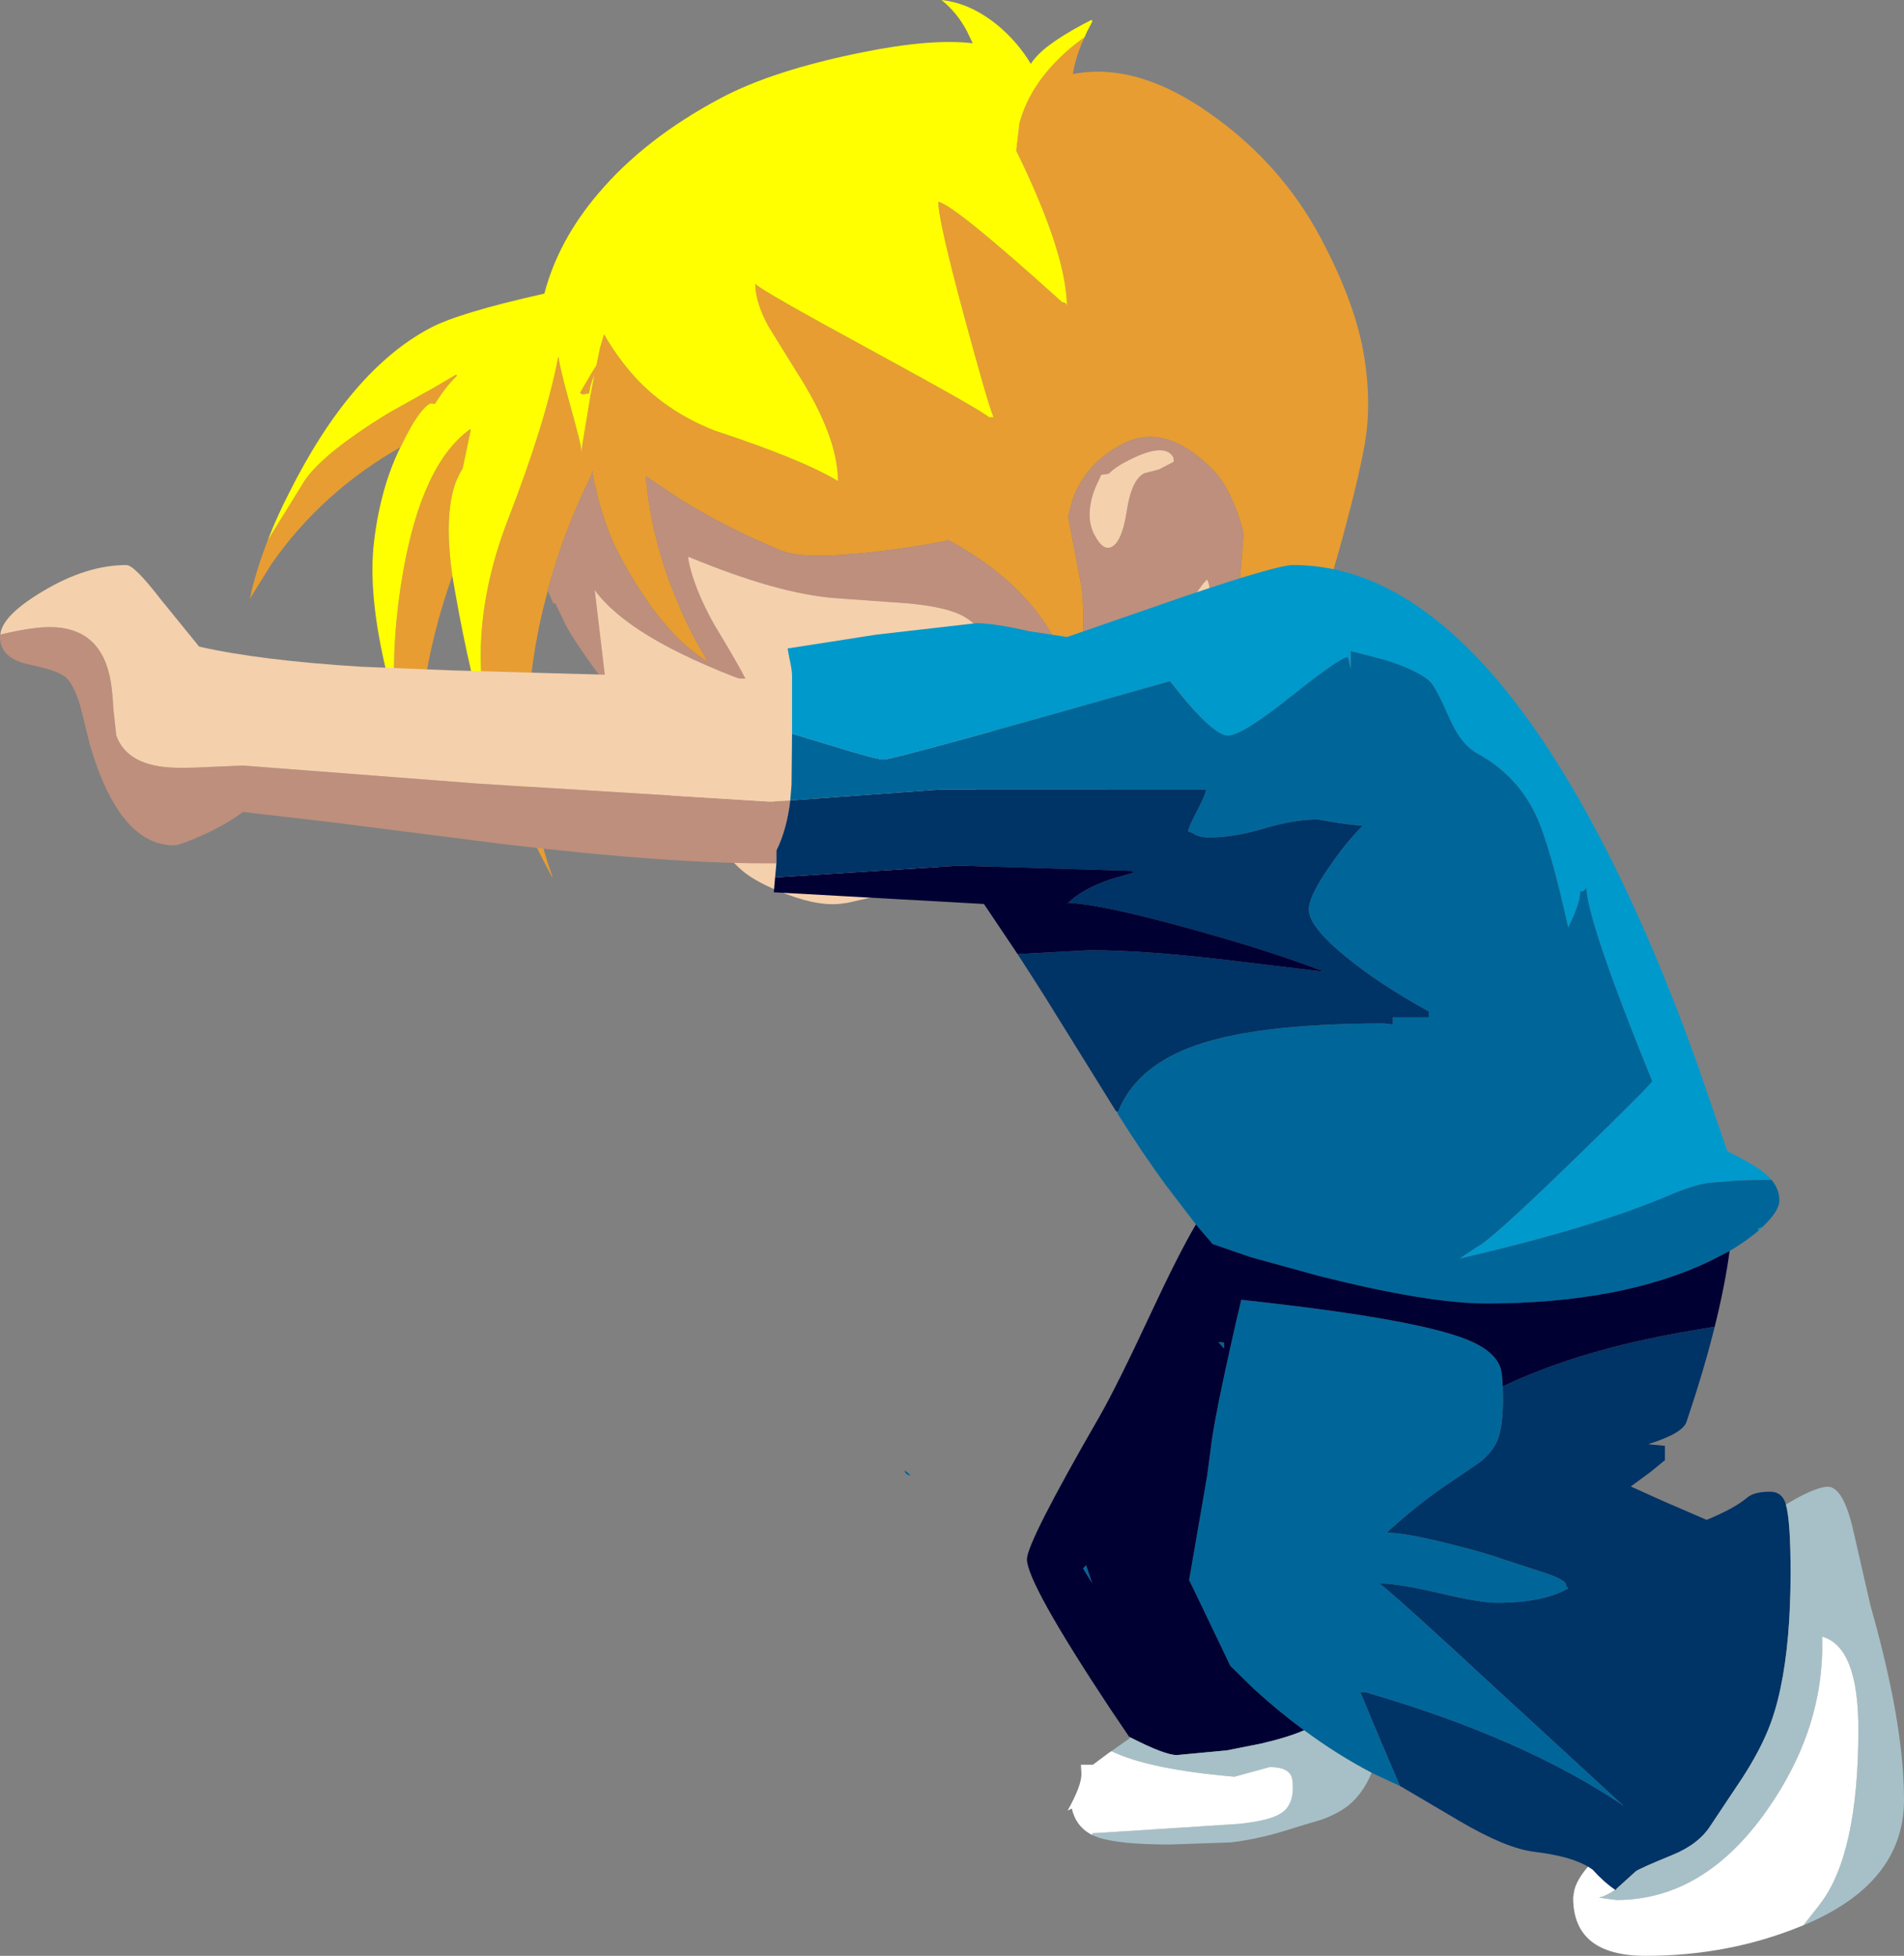<?xml version="1.0" encoding="UTF-8" standalone="no"?>
<svg xmlns:xlink="http://www.w3.org/1999/xlink" height="375.05px" width="365.15px" xmlns="http://www.w3.org/2000/svg">
  <rect width="100%" height="100%" fill="#808080" stroke="none"/>
  <g transform="matrix(1.0, 0.0, 0.0, 1.0, 244.5, 180.5)">
    <path d="M-36.5 -173.35 Q-38.2 -169.7 -38.75 -166.3 -26.35 -168.7 -12.05 -158.45 1.35 -148.9 8.85 -134.75 15.65 -121.95 17.2 -111.65 18.55 -102.9 17.25 -95.45 15.95 -88.0 12.05 -74.05 8.6 -61.75 4.55 -54.85 L3.7 -53.0 -1.3 -43.6 Q-1.9 -45.45 -4.65 -51.45 L-4.95 -51.25 -6.6 -46.45 Q-7.35 -43.7 -7.05 -41.4 L-6.7 -39.95 -7.45 -41.35 Q-10.7 -48.75 -12.35 -51.8 -12.8 -49.75 -18.7 -34.2 L-18.8 -33.95 -18.95 -34.25 Q-19.4 -35.05 -20.65 -40.5 -21.95 -46.05 -22.65 -47.45 L-22.9 -47.35 Q-23.05 -46.25 -23.95 -44.0 -24.85 -41.8 -25.6 -41.1 -24.85 -42.7 -24.4 -44.2 -22.9 -49.05 -24.25 -53.1 L-24.3 -53.25 -23.8 -53.25 -19.95 -53.75 Q-10.05 -59.05 -6.9 -67.0 L-6.0 -78.05 Q-6.85 -82.25 -9.25 -86.8 -11.25 -90.55 -15.9 -93.85 -22.9 -98.75 -29.35 -95.3 -36.5 -91.5 -38.9 -84.4 L-39.65 -81.4 -38.95 -77.75 -37.05 -67.75 Q-36.15 -59.0 -37.8 -50.5 -38.25 -48.05 -38.8 -46.2 L-39.5 -48.85 -42.1 -57.65 Q-46.85 -66.6 -56.65 -73.3 -59.6 -75.35 -62.6 -76.9 L-62.95 -77.05 -62.9 -76.8 -68.5 -75.8 -72.55 -75.2 Q-89.65 -72.9 -94.5 -74.85 -97.2 -75.95 -99.8 -77.15 -107.35 -80.6 -114.25 -84.9 L-120.65 -89.2 Q-119.75 -78.45 -115.65 -67.8 -113.65 -62.5 -110.85 -57.25 L-108.8 -53.75 -108.75 -53.7 -108.7 -53.55 -108.85 -53.65 Q-114.4 -57.05 -119.6 -64.15 L-121.9 -67.55 Q-123.85 -70.55 -125.7 -74.05 -128.05 -78.5 -129.7 -84.55 L-130.9 -89.75 -130.7 -90.1 -131.0 -90.05 -130.9 -89.75 Q-136.25 -79.05 -139.3 -67.85 L-139.45 -67.2 -140.3 -63.95 Q-147.0 -35.9 -138.55 -12.4 L-138.65 -12.35 Q-145.8 -25.8 -149.7 -36.5 L-150.6 -39.1 -150.85 -39.75 -150.6 -39.9 Q-152.3 -46.7 -152.3 -54.85 -152.3 -67.35 -147.05 -80.95 -139.9 -99.35 -137.45 -112.0 L-137.4 -112.1 Q-137.1 -109.8 -135.25 -103.15 -133.05 -95.25 -133.05 -94.45 L-133.05 -93.55 -132.95 -94.4 -131.2 -105.0 -130.5 -108.6 Q-131.15 -107.2 -131.4 -105.8 L-131.5 -105.1 -132.7 -104.85 -133.25 -105.15 -133.25 -105.2 -130.9 -109.2 -130.1 -110.45 -129.45 -113.7 -128.65 -116.4 Q-126.55 -112.65 -123.4 -108.95 -117.2 -101.8 -107.5 -97.95 -90.65 -92.4 -83.8 -88.25 -83.8 -96.85 -91.7 -109.15 L-97.15 -117.95 Q-99.65 -122.6 -99.65 -126.05 -98.25 -124.65 -77.15 -113.2 -56.05 -101.7 -54.85 -100.5 L-53.95 -100.5 -54.05 -100.75 Q-55.1 -103.3 -59.55 -119.7 -64.55 -138.2 -64.55 -141.8 -61.5 -141.25 -40.8 -122.55 -39.95 -122.55 -39.9 -121.7 L-39.9 -122.55 Q-40.35 -132.7 -49.6 -151.6 L-49.0 -156.8 Q-47.4 -162.9 -42.45 -168.2 -39.85 -171.0 -36.5 -173.35 M-193.15 -76.9 L-186.65 -87.4 Q-183.55 -93.0 -169.9 -101.35 L-161.3 -106.15 -157.05 -108.65 -156.85 -108.45 Q-158.8 -106.65 -160.9 -103.35 L-161.1 -103.05 -161.95 -103.15 Q-164.15 -102.0 -167.3 -95.55 L-167.7 -94.75 Q-182.8 -86.15 -192.4 -72.4 L-196.6 -65.65 -195.95 -68.4 Q-194.85 -72.5 -193.15 -76.9 M-168.85 -45.9 Q-169.4 -58.4 -167.2 -70.8 -163.55 -91.55 -154.4 -98.15 L-154.2 -98.15 -155.75 -90.75 Q-157.15 -88.35 -157.6 -86.4 -159.2 -80.3 -157.75 -70.1 -161.7 -58.95 -163.25 -48.1 -164.45 -39.55 -164.05 -33.0 -166.75 -38.75 -168.85 -45.9" fill="#e79d32" fill-rule="evenodd" stroke="none"/>
    <path d="M-139.45 -67.2 L-139.3 -67.85 Q-136.25 -79.05 -130.9 -89.75 L-131.0 -90.05 -130.7 -90.1 -130.9 -89.75 -129.7 -84.55 Q-128.05 -78.5 -125.7 -74.05 -123.85 -70.55 -121.9 -67.55 L-119.6 -64.15 Q-114.4 -57.05 -108.85 -53.65 L-108.7 -53.55 -108.75 -53.7 -108.8 -53.75 -110.85 -57.25 Q-113.65 -62.5 -115.65 -67.8 -119.75 -78.45 -120.65 -89.2 L-114.25 -84.9 Q-107.35 -80.6 -99.8 -77.15 -97.2 -75.95 -94.5 -74.85 -89.65 -72.9 -72.55 -75.2 L-68.5 -75.8 -62.9 -76.8 -62.95 -77.05 -62.6 -76.9 Q-59.6 -75.35 -56.65 -73.3 -46.85 -66.6 -42.1 -57.65 L-39.5 -48.85 -38.8 -46.2 Q-38.25 -48.05 -37.8 -50.5 -36.15 -59.0 -37.05 -67.75 L-38.95 -77.75 -39.65 -81.4 -38.9 -84.4 Q-36.5 -91.5 -29.35 -95.3 -22.9 -98.75 -15.9 -93.85 -11.25 -90.55 -9.25 -86.8 -6.85 -82.25 -6.0 -78.05 L-6.9 -67.0 Q-10.05 -59.05 -19.95 -53.75 L-23.8 -53.25 -24.3 -53.25 -24.25 -53.1 Q-22.9 -49.05 -24.4 -44.2 -24.85 -42.7 -25.6 -41.1 -24.85 -41.8 -23.95 -44.0 -29.5 -29.35 -36.4 -25.65 -42.45 -22.45 -53.8 -15.35 -57.25 -13.55 -66.85 -11.0 -64.2 -13.5 -61.65 -18.3 -57.65 -26.0 -55.2 -36.1 -53.35 -43.8 -53.35 -47.05 -53.35 -59.65 -60.7 -62.8 -63.95 -64.2 -70.35 -64.8 L-84.3 -65.8 Q-95.45 -66.65 -112.5 -73.75 L-112.5 -73.25 Q-111.45 -67.7 -107.45 -60.6 -102.9 -53.1 -101.25 -49.8 -123.75 -58.15 -130.45 -67.35 L-128.3 -49.3 Q-134.2 -57.2 -136.0 -60.65 L-138.0 -64.8 -138.35 -64.75 -139.45 -67.2 M-19.45 -92.75 Q-21.15 -95.95 -28.7 -91.9 -30.55 -90.95 -31.9 -89.65 L-33.3 -89.45 -34.45 -86.95 Q-36.55 -81.65 -34.6 -77.9 L-34.55 -77.85 Q-32.95 -74.75 -31.25 -75.65 -29.3 -76.7 -28.4 -82.55 -27.5 -88.5 -25.05 -89.75 L-22.3 -90.45 -19.4 -91.95 -19.45 -92.75 M-25.6 -57.55 L-24.45 -57.65 Q-20.05 -58.15 -16.9 -59.85 -14.5 -61.1 -13.2 -64.2 -11.95 -67.35 -13.0 -69.4 L-13.75 -68.6 Q-18.1 -62.55 -19.65 -61.7 -21.4 -60.8 -24.05 -61.05 L-27.95 -60.7 Q-29.55 -59.85 -28.5 -57.95 L-28.05 -57.5 Q-27.5 -57.1 -26.35 -56.65 L-25.6 -57.55 M-25.6 -41.1 L-25.75 -40.95 -25.6 -41.05 -25.6 -41.1" fill="#be8f7c" fill-rule="evenodd" stroke="none"/>
    <path d="M-66.85 -11.0 Q-68.4 -9.5 -70.0 -8.85 -72.65 -7.7 -74.6 -9.05 L-82.05 -7.35 -82.15 -7.35 -82.55 -7.3 Q-87.0 -6.5 -93.7 -9.05 -99.35 -11.2 -102.1 -13.5 -105.15 -16.05 -108.25 -21.25 L-109.95 -24.15 -112.25 -25.4 Q-117.85 -28.85 -121.95 -35.1 L-124.1 -38.7 -124.4 -39.3 -125.05 -40.65 -127.7 -48.1 -127.85 -48.75 -128.3 -49.3 -130.45 -67.35 Q-123.75 -58.15 -101.25 -49.8 -102.9 -53.1 -107.45 -60.6 -111.45 -67.7 -112.5 -73.25 L-112.5 -73.75 Q-95.45 -66.65 -84.3 -65.8 L-70.35 -64.8 Q-63.95 -64.2 -60.7 -62.8 -53.35 -59.65 -53.35 -47.05 -53.35 -43.8 -55.2 -36.1 -57.65 -26.0 -61.65 -18.3 -64.2 -13.5 -66.85 -11.0 M-19.45 -92.75 L-19.4 -91.95 -22.3 -90.45 -25.05 -89.75 Q-27.5 -88.5 -28.4 -82.55 -29.3 -76.7 -31.25 -75.65 -32.95 -74.75 -34.55 -77.85 L-34.6 -77.9 Q-36.55 -81.65 -34.45 -86.95 L-33.3 -89.45 -31.9 -89.65 Q-30.55 -90.95 -28.7 -91.9 -21.15 -95.95 -19.45 -92.75 M-25.6 -57.55 L-26.35 -56.65 Q-27.5 -57.1 -28.05 -57.5 L-28.5 -57.95 Q-29.55 -59.85 -27.95 -60.7 L-24.05 -61.05 Q-21.4 -60.8 -19.65 -61.7 -18.1 -62.55 -13.75 -68.6 L-13.0 -69.4 Q-11.95 -67.35 -13.2 -64.2 -14.5 -61.1 -16.9 -59.85 -20.05 -58.15 -24.45 -57.65 L-25.6 -57.55" fill="#f4d0ac" fill-rule="evenodd" stroke="none"/>
    <path d="M-36.5 -173.35 Q-39.85 -171.0 -42.45 -168.2 -47.4 -162.9 -49.0 -156.8 L-49.6 -151.6 Q-40.35 -132.7 -39.9 -122.55 L-39.9 -121.7 Q-39.95 -122.55 -40.8 -122.55 -61.5 -141.25 -64.55 -141.8 -64.55 -138.2 -59.55 -119.7 -55.1 -103.3 -54.05 -100.75 L-53.95 -100.5 -54.85 -100.5 Q-56.05 -101.7 -77.15 -113.2 -98.25 -124.65 -99.65 -126.05 -99.65 -122.6 -97.15 -117.95 L-91.7 -109.15 Q-83.8 -96.85 -83.8 -88.25 -90.65 -92.4 -107.5 -97.95 -117.2 -101.8 -123.4 -108.95 -126.55 -112.65 -128.65 -116.4 L-129.45 -113.7 -130.1 -110.45 -130.9 -109.2 -133.25 -105.2 -133.25 -105.15 -132.7 -104.85 -131.5 -105.1 -131.4 -105.8 Q-131.15 -107.2 -130.5 -108.6 L-131.2 -105.0 -132.95 -94.4 -133.05 -93.55 -133.05 -94.45 Q-133.05 -95.25 -135.25 -103.15 -137.1 -109.8 -137.4 -112.1 L-137.45 -112.0 Q-139.9 -99.35 -147.05 -80.95 -152.3 -67.35 -152.3 -54.85 -152.3 -46.7 -150.6 -39.9 L-150.85 -39.75 Q-154.3 -50.45 -157.2 -66.9 L-157.75 -70.1 Q-159.2 -80.3 -157.6 -86.4 -157.15 -88.35 -155.75 -90.75 L-154.2 -98.15 -154.4 -98.15 Q-163.55 -91.55 -167.2 -70.8 -169.4 -58.4 -168.85 -45.9 L-170.4 -51.7 Q-173.75 -65.65 -172.9 -75.35 -172.4 -80.5 -171.2 -85.15 -169.9 -90.3 -167.7 -94.75 L-167.3 -95.55 Q-164.15 -102.0 -161.95 -103.15 L-161.1 -103.05 -160.9 -103.35 Q-158.8 -106.65 -156.85 -108.45 L-157.05 -108.65 -161.3 -106.15 -169.9 -101.35 Q-183.55 -93.0 -186.65 -87.4 L-193.15 -76.9 Q-191.45 -81.3 -189.1 -85.9 -177.3 -109.5 -162.0 -117.6 -156.6 -120.5 -140.1 -124.2 -137.45 -134.35 -129.8 -143.35 -120.85 -153.95 -106.25 -161.7 -96.3 -167.0 -79.2 -170.45 -65.9 -173.15 -57.95 -172.2 L-59.1 -174.6 Q-61.0 -178.15 -63.95 -180.5 -58.3 -179.9 -53.05 -175.55 -49.3 -172.4 -46.8 -168.25 -44.8 -171.6 -36.6 -175.95 L-35.15 -176.7 -35.0 -176.4 -36.05 -174.4 -36.5 -173.35" fill="#ffff00" fill-rule="evenodd" stroke="none"/>
    <path d="M-244.45 -58.8 L-244.05 -58.9 Q-238.35 -60.25 -235.0 -60.25 -225.8 -60.25 -223.6 -51.4 -222.95 -48.9 -222.75 -44.45 L-222.2 -39.45 Q-220.2 -33.95 -212.2 -33.35 -209.6 -33.15 -205.0 -33.4 L-197.9 -33.7 -153.05 -30.25 -97.2 -26.8 -97.55 -26.8 -96.2 -26.8 -95.25 -26.9 -92.95 -27.0 Q-93.6 -21.45 -95.6 -17.4 L-95.6 -14.95 Q-115.35 -14.75 -148.5 -18.7 L-175.2 -22.1 -180.7 -22.8 -197.9 -24.8 Q-200.9 -22.55 -205.2 -20.55 -209.95 -18.4 -211.1 -18.4 -221.6 -18.4 -227.25 -37.65 L-229.05 -44.95 Q-230.45 -49.7 -232.25 -50.9 -233.6 -51.75 -236.05 -52.4 L-240.05 -53.35 Q-244.5 -54.7 -244.5 -58.4 L-244.45 -58.8" fill="#be8f7c" fill-rule="evenodd" stroke="none"/>
    <path d="M-92.6 -50.1 L-92.6 -39.8 -92.7 -29.95 -92.95 -27.0 -95.25 -26.9 -96.2 -26.8 -97.55 -26.8 -97.2 -26.8 -153.05 -30.25 -197.9 -33.7 -205.0 -33.4 Q-209.6 -33.15 -212.2 -33.35 -220.2 -33.95 -222.2 -39.45 L-222.75 -44.45 Q-222.95 -48.9 -223.6 -51.4 -225.8 -60.25 -235.0 -60.25 -238.35 -60.25 -244.05 -58.9 L-244.45 -58.8 Q-244.1 -62.45 -236.4 -67.05 -227.95 -72.15 -220.25 -72.15 -218.75 -72.15 -213.7 -65.6 L-206.3 -56.5 Q-194.6 -53.85 -175.2 -52.65 L-157.95 -51.95 -92.6 -50.1" fill="#f4d0ac" fill-rule="evenodd" stroke="none"/>
    <path d="M95.25 45.75 Q91.45 45.75 88.65 45.9 L88.55 45.9 83.0 46.35 Q80.0 46.85 75.75 48.65 61.35 54.85 35.4 60.85 L38.85 58.55 Q41.4 57.35 57.05 42.15 72.35 27.3 72.35 26.8 59.75 -4.15 59.7 -10.65 59.7 -9.55 58.55 -9.55 58.55 -7.25 56.25 -2.65 52.75 -18.45 50.05 -24.2 46.4 -31.85 38.85 -36.0 35.65 -37.7 33.35 -43.05 30.75 -48.95 29.65 -49.9 27.35 -51.95 21.3 -53.9 L14.55 -55.65 14.55 -52.2 14.0 -54.5 Q12.55 -54.5 3.1 -46.95 -6.3 -39.45 -9.0 -39.45 -12.05 -39.45 -20.1 -49.9 -73.0 -34.85 -75.0 -34.85 -76.5 -34.85 -85.8 -37.75 L-92.6 -39.8 -92.6 -50.1 -92.6 -50.9 Q-92.6 -52.1 -93.1 -54.2 L-93.45 -56.15 -76.45 -58.8 -57.25 -61.0 Q-53.85 -61.0 -47.1 -59.45 L-39.85 -58.35 -17.9 -65.95 Q0.35 -72.15 3.5 -72.15 35.7 -72.15 63.6 -17.45 72.55 0.05 80.7 22.65 L86.7 40.05 86.75 40.25 Q92.15 42.9 94.15 44.65 L95.25 45.75 M-30.1 32.75 L-30.2 33.0 -30.5 32.55 -30.1 32.75 M92.75 55.5 L92.65 55.1 93.55 54.75 92.75 55.5" fill="#0099cc" fill-rule="evenodd" stroke="none"/>
    <path d="M-92.6 -39.8 L-85.8 -37.75 Q-76.5 -34.85 -75.0 -34.85 -73.0 -34.85 -20.1 -49.9 -12.05 -39.45 -9.0 -39.45 -6.3 -39.45 3.1 -46.95 12.55 -54.5 14.0 -54.5 L14.55 -52.2 14.55 -55.65 21.3 -53.9 Q27.35 -51.95 29.65 -49.9 30.75 -48.95 33.35 -43.05 35.65 -37.7 38.85 -36.0 46.4 -31.85 50.05 -24.2 52.75 -18.45 56.25 -2.65 58.55 -7.25 58.55 -9.55 59.7 -9.55 59.7 -10.65 59.75 -4.15 72.35 26.8 72.35 27.3 57.05 42.15 41.4 57.35 38.85 58.55 L35.4 60.85 Q61.35 54.85 75.75 48.65 80.0 46.85 83.0 46.35 L88.55 45.9 88.65 45.9 Q91.45 45.75 95.25 45.75 96.75 47.55 96.75 49.7 96.75 51.7 93.55 54.75 L92.65 55.1 92.75 55.5 Q90.4 57.5 87.2 59.4 L83.5 61.3 Q66.5 69.45 40.5 69.45 29.4 69.45 8.55 64.2 L-4.55 60.6 -11.95 58.05 -15.15 54.3 -20.85 46.85 Q-25.4 40.65 -30.2 33.0 L-30.1 32.75 Q-26.9 24.55 -16.65 20.5 -4.7 15.75 20.9 15.75 L22.6 15.95 22.6 14.6 29.5 14.6 29.5 13.45 Q20.05 8.25 13.7 3.05 6.5 -2.8 6.5 -6.1 6.5 -8.55 10.2 -13.95 13.4 -18.7 16.85 -22.2 14.55 -22.2 8.25 -23.35 3.6 -23.35 -2.15 -21.6 -7.9 -19.9 -12.6 -19.9 -14.25 -19.9 -15.3 -20.45 -16.3 -21.05 -16.65 -21.05 -16.65 -21.75 -14.9 -25.05 -13.2 -28.35 -13.2 -29.1 L-64.1 -29.1 -92.95 -27.0 -92.7 -29.95 -92.6 -39.8 M5.6 151.3 Q0.7 147.7 -4.05 143.35 L-8.55 138.95 -15.3 124.85 -16.45 122.5 -13.0 102.55 -12.35 97.65 Q-11.75 91.85 -7.55 73.45 L-6.45 68.75 Q28.85 72.55 38.05 76.9 42.25 78.9 43.25 81.75 43.6 82.7 43.7 85.35 L43.75 87.7 Q43.75 92.95 42.75 95.55 41.8 97.95 39.25 99.95 L32.55 104.5 Q27.1 108.25 21.95 112.95 L21.5 113.4 Q24.95 113.4 33.5 115.55 40.55 117.3 43.75 118.5 L51.6 121.05 Q55.1 122.2 55.8 123.15 55.8 123.6 56.25 124.1 51.5 126.85 42.55 126.85 39.4 126.85 31.5 125.0 23.65 123.15 20.1 123.15 24.3 126.5 42.15 143.05 L66.9 165.8 Q47.6 152.75 17.35 144.0 L16.4 144.0 20.2 153.1 24.0 162.0 18.55 159.45 Q11.95 156.0 5.6 151.3 M-9.75 78.1 L-10.85 76.85 -9.75 76.95 -9.75 78.1 M-36.8 120.25 L-36.2 119.65 -35.05 123.1 -36.8 120.25 M-69.85 102.4 Q-70.9 102.4 -71.0 101.45 -70.4 101.85 -69.85 102.4" fill="#006699" fill-rule="evenodd" stroke="none"/>
    <path d="M-92.95 -27.0 L-64.1 -29.1 -13.2 -29.1 Q-13.2 -28.35 -14.9 -25.05 -16.65 -21.75 -16.65 -21.05 -16.3 -21.05 -15.3 -20.45 -14.25 -19.9 -12.6 -19.9 -7.9 -19.9 -2.15 -21.6 3.6 -23.35 8.25 -23.35 14.55 -22.2 16.85 -22.2 13.4 -18.7 10.2 -13.95 6.5 -8.55 6.5 -6.1 6.5 -2.8 13.7 3.05 20.05 8.25 29.5 13.45 L29.5 14.6 22.6 14.6 22.6 15.95 20.9 15.75 Q-4.7 15.75 -16.65 20.5 -26.9 24.55 -30.1 32.75 L-30.5 32.55 -44.0 10.8 -46.45 6.95 -49.35 2.45 -35.5 1.7 Q-24.6 1.7 -7.5 3.8 L9.5 5.85 Q-0.6 1.9 -16.6 -2.5 -33.6 -7.2 -40.1 -7.4 L-39.6 -7.4 Q-37.0 -10.0 -31.5 -11.9 L-27.15 -13.15 -27.35 -13.5 -60.6 -14.5 -95.85 -12.25 -95.6 -14.95 -95.6 -17.4 Q-93.6 -21.45 -92.95 -27.0 M24.0 162.0 L20.2 153.1 16.4 144.0 17.35 144.0 Q47.6 152.75 66.9 165.8 L42.15 143.05 Q24.3 126.5 20.1 123.15 23.65 123.15 31.5 125.0 39.4 126.85 42.55 126.85 51.5 126.85 56.25 124.1 55.8 123.6 55.8 123.15 55.1 122.2 51.6 121.05 L43.75 118.5 Q40.55 117.3 33.5 115.55 24.95 113.4 21.5 113.4 L21.95 112.95 Q27.1 108.25 32.55 104.5 L39.25 99.95 Q41.8 97.95 42.75 95.55 43.75 92.95 43.75 87.7 L43.7 85.35 Q46.8 83.85 50.45 82.45 53.1 81.4 56.1 80.4 65.8 77.2 77.35 75.1 L84.35 73.9 Q82.3 82.2 78.95 92.1 78.3 94.3 71.85 96.35 L71.6 96.45 74.8 96.75 74.8 99.5 72.05 101.75 68.25 104.55 74.35 107.3 82.8 110.95 Q88.15 108.75 90.55 106.7 91.9 105.55 94.95 105.55 97.25 105.55 97.95 107.85 L98.0 108.0 Q98.9 111.15 98.9 121.05 98.9 134.15 96.95 143.3 96.0 147.8 94.55 151.3 92.85 155.45 89.7 160.35 L83.6 169.5 Q81.3 173.15 76.25 175.2 69.9 177.8 69.2 178.35 L65.55 181.65 65.25 181.9 Q63.0 180.35 60.95 178.05 L60.05 177.45 Q56.75 175.45 49.75 174.6 44.35 173.95 35.5 168.75 L24.3 162.15 24.0 162.0" fill="#003366" fill-rule="evenodd" stroke="none"/>
    <path d="M-15.15 54.3 L-11.95 58.05 -4.55 60.6 8.55 64.2 Q29.4 69.45 40.5 69.45 66.5 69.45 83.5 61.3 L87.2 59.4 Q86.35 65.85 84.35 73.9 L77.35 75.1 Q65.8 77.2 56.1 80.4 53.1 81.4 50.45 82.45 46.8 83.85 43.7 85.35 43.6 82.7 43.25 81.75 42.25 78.9 38.05 76.9 28.85 72.55 -6.45 68.75 L-7.55 73.45 Q-11.75 91.85 -12.35 97.65 L-13.0 102.55 -16.45 122.5 -15.3 124.85 -8.55 138.95 -4.05 143.35 Q0.7 147.7 5.6 151.3 2.5 152.65 -2.65 153.85 L-9.2 155.15 -18.8 156.05 Q-21.1 156.05 -27.65 152.7 L-27.95 152.55 -31.6 147.15 Q-47.55 123.05 -47.55 118.5 -47.55 115.25 -33.65 91.15 -30.3 85.3 -23.7 71.15 -18.45 59.9 -15.15 54.3 M-49.35 2.45 L-55.8 -7.15 -96.1 -9.4 -95.85 -12.25 -60.6 -14.5 -27.35 -13.5 -27.15 -13.15 -31.5 -11.9 Q-37.0 -10.0 -39.6 -7.4 L-40.1 -7.4 Q-33.6 -7.2 -16.6 -2.5 -0.6 1.9 9.5 5.85 L-7.5 3.8 Q-24.6 1.7 -35.5 1.7 L-49.35 2.45 M-9.75 78.1 L-9.75 76.95 -10.85 76.85 -9.75 78.1 M-36.8 120.25 L-35.05 123.1 -36.2 119.65 -36.8 120.25" fill="#000033" fill-rule="evenodd" stroke="none"/>
    <path d="M5.6 151.3 Q11.95 156.0 18.55 159.45 16.9 163.45 14.05 165.75 12.0 167.35 8.9 168.45 L3.9 169.95 Q-2.75 172.15 -8.5 172.8 L-20.2 173.2 Q-29.75 173.2 -33.9 171.85 L-35.0 171.4 -35.05 171.05 -23.15 170.3 -6.95 169.25 Q-1.0 168.65 1.2 167.2 3.45 165.75 3.45 162.3 3.45 160.45 3.0 159.8 2.1 158.35 -1.0 158.35 L-7.75 160.2 Q-24.15 158.8 -31.35 155.3 L-27.8 152.8 -27.95 152.55 -27.65 152.7 Q-21.1 156.05 -18.8 156.05 L-9.2 155.15 -2.65 153.85 Q2.5 152.65 5.6 151.3 M98.0 108.0 L99.8 106.95 Q104.1 104.6 106.05 104.6 108.85 104.6 110.75 112.25 L114.2 127.3 Q116.95 137.0 118.55 145.25 120.65 156.25 120.65 164.6 L120.65 164.95 Q120.45 180.75 101.35 188.7 L104.45 184.75 Q111.9 175.2 111.9 151.15 111.9 135.25 104.95 133.35 105.5 150.8 94.35 166.65 82.25 183.85 65.5 183.85 L62.15 183.4 Q63.65 183.0 65.25 181.9 L65.35 182.0 65.55 181.65 69.2 178.35 Q69.9 177.8 76.25 175.2 81.3 173.15 83.6 169.5 L89.7 160.35 Q92.85 155.45 94.55 151.3 96.0 147.8 96.95 143.3 98.9 134.15 98.9 121.05 98.9 111.15 98.0 108.0" fill="#a7c0c7" fill-rule="evenodd" stroke="none"/>
    <path d="M-31.35 155.3 Q-24.15 158.8 -7.75 160.2 L-1.0 158.35 Q2.1 158.35 3.0 159.8 3.45 160.45 3.45 162.3 3.45 165.75 1.2 167.2 -1.0 168.65 -6.95 169.25 L-23.15 170.3 -35.05 171.05 -35.0 171.4 -35.55 171.1 Q-38.2 169.55 -38.95 166.3 L-39.75 166.7 Q-37.1 161.95 -37.1 159.7 L-37.2 157.9 -34.9 157.9 -31.95 155.7 -31.35 155.3 M101.35 188.7 L100.7 188.95 Q86.9 194.55 71.1 194.55 57.2 194.55 57.2 183.4 L57.4 182.05 Q57.9 179.95 60.05 177.45 L60.95 178.05 Q63.0 180.35 65.25 181.9 63.65 183.0 62.15 183.4 L65.5 183.85 Q82.25 183.85 94.35 166.65 105.5 150.8 104.95 133.35 111.9 135.25 111.9 151.15 111.9 175.2 104.45 184.75 L101.35 188.7" fill="#ffffff" fill-rule="evenodd" stroke="none"/>
  </g>
</svg>
